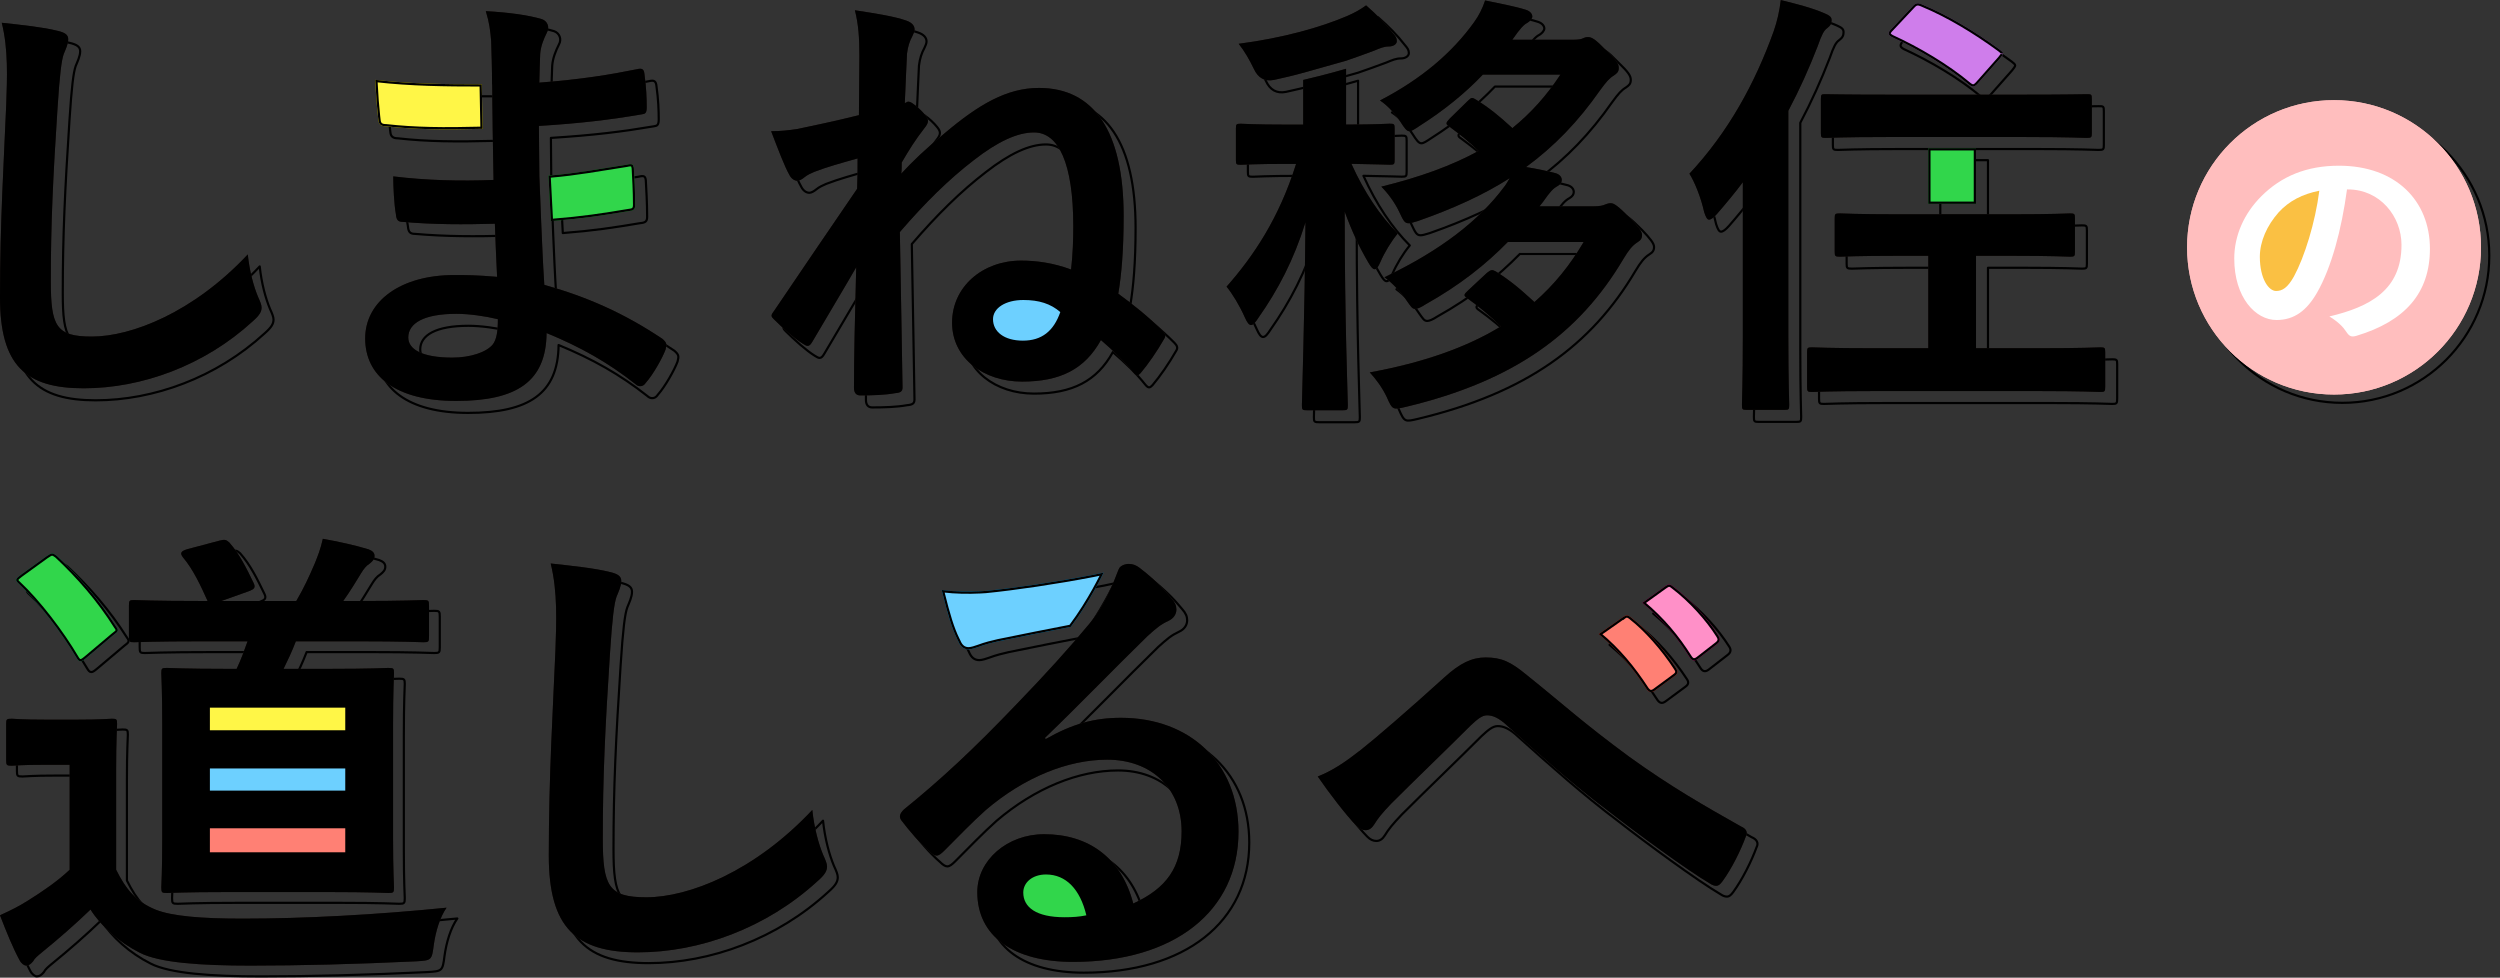 <svg width="560" height="219" viewBox="0 0 560 219" fill="none" xmlns="http://www.w3.org/2000/svg">
<rect x="0" y="0" width="560" height="219" fill="#333333" stroke="none"/>
<g clip-path="url(#clip0_76_488)">
<path d="M524.683 90.236C542.863 90.236 557.601 75.475 557.601 57.265C557.601 39.056 542.863 24.295 524.683 24.295C506.503 24.295 491.765 39.056 491.765 57.265C491.765 75.475 506.503 90.236 524.683 90.236Z" stroke="black" stroke-width="0.49" stroke-linejoin="round"/>
<path d="M527.589 44.269C526.355 53.384 524.106 61.736 520.9 67.374C518.593 71.394 515.813 73.543 511.799 73.543C507.093 73.543 502.33 68.506 502.33 59.773C502.33 54.632 504.521 49.699 508.374 45.84C512.872 41.335 518.547 38.978 525.767 38.978C538.604 38.978 546.159 46.915 546.159 57.578C546.159 67.547 540.542 73.82 529.677 77.09C528.558 77.413 528.074 77.194 527.382 76.119C526.794 75.207 525.663 73.97 523.633 72.746C532.676 70.597 539.792 66.854 539.792 56.723C539.792 50.346 534.983 44.292 527.808 44.292H527.589V44.269Z" fill="white" stroke="#231815" stroke-width="0.49" stroke-linejoin="round"/>
<path d="M512.238 49.468C509.665 52.367 508.062 55.948 508.062 59.38C508.062 64.312 510.046 67.039 511.696 67.039C513.091 67.039 514.268 66.346 515.709 63.769C518.062 59.426 520.473 51.709 521.384 44.581C517.636 45.332 514.637 46.834 512.238 49.456V49.468Z" fill="white" stroke="#231815" stroke-width="0.49" stroke-linejoin="round"/>
<path d="M522.826 88.376C541.006 88.376 555.744 73.615 555.744 55.406C555.744 37.196 541.006 22.435 522.826 22.435C504.646 22.435 489.908 37.196 489.908 55.406C489.908 73.615 504.646 88.376 522.826 88.376Z" fill="#F5B2B2"/>
<path d="M525.732 42.409C524.498 51.524 522.249 59.876 519.043 65.514C516.736 69.534 513.956 71.683 509.942 71.683C505.236 71.683 500.473 66.646 500.473 57.912C500.473 52.772 502.664 47.839 506.517 43.98C511.015 39.475 516.69 37.118 523.91 37.118C536.747 37.118 544.302 45.054 544.302 55.717C544.302 65.687 538.685 71.96 527.82 75.23C526.701 75.553 526.217 75.334 525.525 74.259C524.937 73.346 523.806 72.11 521.776 70.886C530.819 68.737 537.935 64.994 537.935 54.862C537.935 48.486 533.126 42.432 525.952 42.432H525.732V42.409Z" fill="white"/>
<path d="M510.381 47.608C507.809 50.507 506.205 54.089 506.205 57.52C506.205 62.453 508.189 65.179 509.839 65.179C511.234 65.179 512.411 64.486 513.852 61.91C516.205 57.566 518.616 49.849 519.527 42.721C515.779 43.472 512.78 44.974 510.381 47.596V47.608Z" fill="#F39800"/>
<path d="M28.428 197.235C30.654 201.706 32.892 204.363 37.24 206.165C40.954 207.656 47.54 208.187 56.779 208.187C70.481 208.187 86.618 207.332 102.442 205.738C100.954 207.863 99.997 211.052 99.57 214.136C99.143 217.544 99.04 217.544 95.637 217.752C82.154 218.388 69.513 218.711 58.474 218.711C47.436 218.711 38.082 218.076 33.734 215.835C29.063 213.489 25.026 209.874 22.684 206.154C19.397 209.342 15.36 212.854 11.958 215.615C10.793 216.574 10.147 217.105 9.835 217.741C9.305 218.376 8.878 218.7 8.244 218.7C7.817 218.7 7.183 218.272 6.756 217.429C5.268 214.668 3.884 211.26 2.408 207.436C5.164 206.165 6.652 205.414 8.671 204.144C11.75 202.226 15.36 199.777 18.013 197.235V173.726H12.811C7.079 173.726 5.591 173.934 5.06 173.934C3.895 173.934 3.792 173.83 3.792 172.663V164.576C3.792 163.514 3.895 163.41 5.06 163.41C5.591 163.41 7.079 163.618 12.811 163.618H19.501C25.13 163.618 26.825 163.41 27.471 163.41C28.532 163.41 28.636 163.514 28.636 164.576C28.636 165.212 28.428 168.192 28.428 174.685V197.235ZM47.748 146.069C36.71 146.069 33.1 146.277 32.454 146.277C31.393 146.277 31.289 146.173 31.289 145.006V138.098C31.289 136.931 31.393 136.827 32.454 136.827C33.088 136.827 36.698 137.035 47.748 137.035H48.913C47.425 133.743 45.729 130.011 43.388 127.25C42.65 126.292 42.961 125.864 44.345 125.437L51.566 123.519C52.834 123.195 53.053 123.311 53.792 123.946C56.133 126.603 57.609 129.688 59.213 132.992C59.743 134.055 59.316 134.378 58.255 134.806L51.992 137.035H68.774C70.47 134.159 71.646 131.606 72.915 128.637C73.549 127.042 74.184 125.552 74.726 123.103C78.232 123.738 81.739 124.489 84.922 125.448C85.775 125.772 86.306 126.188 86.306 126.938C86.306 127.689 85.879 128.105 85.245 128.637C84.391 129.168 83.861 129.907 83.33 130.762C82.165 132.68 80.885 134.806 79.293 137.035H82.696C92.996 137.035 96.606 136.827 97.24 136.827C98.405 136.827 98.509 136.931 98.509 138.098V145.006C98.509 146.173 98.405 146.277 97.24 146.277C96.606 146.277 92.996 146.069 82.696 146.069H68.682C67.829 148.299 66.871 150.321 65.925 152.238H76.018C85.464 152.238 88.867 152.03 89.397 152.03C90.562 152.03 90.666 152.134 90.666 153.197C90.666 153.833 90.458 157.137 90.458 164.796V190.107C90.458 197.663 90.666 200.528 90.666 201.175C90.666 202.341 90.562 202.445 89.397 202.445C88.867 202.445 85.464 202.237 76.018 202.237H53.296C43.849 202.237 40.447 202.445 39.812 202.445C38.648 202.445 38.544 202.341 38.544 201.175C38.544 200.539 38.751 197.663 38.751 190.107V164.796C38.751 157.137 38.544 153.844 38.544 153.197C38.544 152.134 38.648 152.03 39.812 152.03C40.447 152.03 43.849 152.238 53.296 152.238H55.418C56.375 150.217 57.114 148.195 57.863 146.069H47.771H47.748Z" stroke="black" stroke-width="0.49" stroke-linejoin="round"/>
<path d="M139.017 130.543C140.827 130.97 141.566 131.502 141.566 132.565C141.566 133.731 140.931 135.014 140.504 136.077C139.974 137.567 139.547 140.859 139.017 149.05C137.955 165.431 137.425 176.279 137.425 190.211C137.425 200.955 138.694 203.404 147.194 203.404C156.641 203.404 171.404 197.663 184.357 183.834C184.784 187.878 185.741 191.39 186.802 193.943C187.333 195.11 187.656 195.86 187.656 196.496C187.656 197.455 187.229 198.31 185.533 199.788C174.068 210.324 159.086 215.742 145.291 215.742C131.496 215.742 125.326 210.313 125.326 194.047C125.326 176.175 126.283 160.857 126.814 148.103C127.021 141.83 127.344 135.025 125.752 128.637C130.643 129.168 135.729 129.7 139.028 130.554L139.017 130.543Z" stroke="black" stroke-width="0.49" stroke-linejoin="round"/>
<path d="M253.18 129.584C253.722 128.948 254.668 128.729 255.199 128.729C256.26 128.729 256.894 129.052 257.644 129.584C260.827 132.033 262.95 134.159 264.761 136.388C265.614 137.347 265.925 138.086 265.925 138.941C265.925 140.004 265.291 140.963 264.126 141.494C262.315 142.349 261.473 143.089 259.455 144.902C251.704 152.458 244.588 159.898 236.514 167.661L236.617 167.984C242.569 164.576 247.552 163.202 253.503 163.202C269.005 163.202 279.835 173.414 279.835 188.732C279.835 206.5 265.499 217.879 242.777 217.879C229.397 217.879 221.323 212.138 221.323 202.249C221.323 195.121 228.013 189.275 236.295 189.275C246.271 189.275 253.607 194.59 256.26 204.802C263.688 201.394 267.09 196.715 267.09 188.64C267.09 178.959 260.297 172.582 250.424 172.582C241.612 172.582 231.842 176.522 223.238 183.857C220.158 186.618 217.183 189.703 213.999 192.903C213.261 193.642 212.731 194.07 212.188 194.07C211.762 194.07 211.231 193.746 210.597 193.111C208.371 191.193 206.029 188.432 204.334 186.202C203.699 185.348 204.011 184.608 204.864 183.753C213.146 177.053 220.47 170.249 230.032 160.244C236.617 153.44 241.946 147.548 246.491 142.061C251.035 136.573 252.638 130.254 253.18 129.619V129.584Z" stroke="black" stroke-width="0.49" stroke-linejoin="round"/>
<path d="M306.917 170.641C310.424 167.88 318.071 161.284 325.925 154.156C329.432 150.968 332.085 149.685 335.164 149.685C338.774 149.685 340.793 150.644 344.403 153.625C352.361 160.002 356.929 164.265 367.344 171.924C376.791 178.728 384.126 182.876 392.408 187.554C393.469 187.982 393.999 188.825 393.469 189.784C392.304 192.972 390.285 197.016 388.267 199.777C387.736 200.516 387.31 200.84 386.883 200.84C386.456 200.84 386.029 200.736 385.395 200.308C380.297 197.328 368.728 188.825 362.454 183.927C354.807 178.185 347.16 171.381 340.158 165.096C338.14 163.179 336.756 162.647 335.487 162.647C334.322 162.647 333.261 163.606 331.877 164.877C326.675 170.087 319.028 177.423 314.034 182.425C311.912 184.655 311.058 185.717 310.216 187.104C309.686 187.959 309.051 188.374 308.301 188.374C307.552 188.374 306.917 188.051 306.283 187.416C304.057 185.186 300.124 180.08 297.575 176.348C300.758 175.078 303.411 173.368 306.917 170.607V170.641Z" stroke="black" stroke-width="0.49" stroke-linejoin="round"/>
<path d="M236.71 198.298C233.63 198.298 231.612 200.112 231.612 202.341C231.612 205.634 234.484 207.875 240.85 207.875C242.765 207.875 244.138 207.771 245.741 207.448C244.357 201.602 241.173 198.298 236.71 198.298Z" fill="white" stroke="#231815" stroke-width="0.49" stroke-linejoin="round"/>
<path d="M12.811 127.031C13.446 126.603 13.769 126.396 14.08 126.396C14.391 126.396 14.714 126.603 15.141 126.927C20.032 131.502 24.587 136.712 28.417 142.777C29.051 143.632 28.947 143.84 27.782 144.695L21.727 149.801C21.093 150.332 20.77 150.54 20.458 150.54C20.032 150.54 19.824 150.217 19.501 149.685C16.318 144.256 11 137.243 6.548 133.096C5.695 132.357 5.914 132.033 7.079 131.178L12.811 127.031Z" stroke="black" stroke-width="0.49" stroke-linejoin="round"/>
<path d="M80.239 160.429H48.913V166.494H80.239V160.429Z" fill="white" stroke="#231815" stroke-width="0.49" stroke-linejoin="round"/>
<path d="M80.239 174.038H48.913V179.999H80.239V174.038Z" fill="white" stroke="#231815" stroke-width="0.49" stroke-linejoin="round"/>
<path d="M80.239 187.45H48.913V193.827H80.239V187.45Z" fill="white" stroke="#231815" stroke-width="0.49" stroke-linejoin="round"/>
<path d="M375.626 133.627C376.26 133.2 376.583 133.304 377.217 133.835C381.15 136.816 384.968 141.067 387.31 144.787C387.736 145.422 387.84 146.058 386.987 146.705L382.742 149.997C381.889 150.633 381.358 150.321 380.931 149.674C378.059 145.099 374.668 141.056 370.308 137.44L375.614 133.616L375.626 133.627Z" stroke="black" stroke-width="0.49" stroke-linejoin="round"/>
<path d="M366.179 140.536C366.71 140.108 367.137 140.212 367.771 140.744C371.058 143.297 374.887 147.548 377.863 152.123C378.29 152.758 378.29 153.29 377.54 153.821L373.077 157.114C372.338 157.645 371.808 157.541 371.266 156.79C368.082 151.892 364.68 147.86 360.539 144.452L366.168 140.513L366.179 140.536Z" stroke="black" stroke-width="0.49" stroke-linejoin="round"/>
<path d="M242.281 142.823C237.967 143.666 231.519 144.914 225.983 146.069C224.599 146.393 223.226 146.705 221.519 147.34C220.989 147.548 219.928 147.871 219.397 147.871C218.336 147.871 217.586 147.34 217.056 146.058C215.787 143.609 214.83 140.628 213.342 134.575C216.525 135.002 220.032 135.002 223.215 134.783C229.697 134.147 239.04 132.761 247.321 131.167C248.14 131.005 248.901 130.843 249.605 130.681C249.605 130.681 246.56 137.139 242.269 142.811L242.281 142.823Z" stroke="black" stroke-width="0.49" stroke-linejoin="round"/>
<path d="M26.018 194.821C28.244 199.291 30.481 201.948 34.83 203.751C38.544 205.241 45.13 205.772 54.368 205.772C68.071 205.772 84.207 204.917 100.032 203.323C98.544 205.449 97.586 208.637 97.16 211.722C96.733 215.13 96.629 215.13 93.227 215.338C79.743 215.973 67.102 216.297 56.064 216.297C45.026 216.297 35.672 215.661 31.323 213.42C26.652 211.075 22.615 207.459 20.274 203.739C16.987 206.928 12.95 210.44 9.547 213.201C8.382 214.159 7.736 214.691 7.425 215.326C6.894 215.962 6.468 216.285 5.833 216.285C5.406 216.285 4.772 215.858 4.345 215.014C2.857 212.253 1.473 208.845 -0.003 205.021C2.754 203.751 4.241 203 6.26 201.729C9.34 199.811 12.95 197.362 15.602 194.821V171.311H10.401C4.668 171.311 3.18 171.519 2.65 171.519C1.485 171.519 1.381 171.415 1.381 170.249V162.162C1.381 161.099 1.485 160.995 2.65 160.995C3.18 160.995 4.668 161.203 10.401 161.203H17.09C22.719 161.203 24.415 160.995 25.06 160.995C26.122 160.995 26.225 161.099 26.225 162.162C26.225 162.797 26.018 165.778 26.018 172.27V194.821ZM45.337 143.655C34.299 143.655 30.689 143.863 30.043 143.863C28.982 143.863 28.878 143.759 28.878 142.592V135.684C28.878 134.517 28.982 134.413 30.043 134.413C30.677 134.413 34.288 134.621 45.337 134.621H46.502C45.014 131.328 43.319 127.597 40.977 124.836C40.239 123.877 40.551 123.45 41.935 123.022L49.155 121.104C50.424 120.781 50.643 120.896 51.381 121.532C53.722 124.189 55.199 127.273 56.802 130.577C57.333 131.64 56.906 131.964 55.845 132.391L49.582 134.621H66.364C68.059 131.744 69.236 129.191 70.504 126.222C71.139 124.628 71.773 123.138 72.315 120.688C75.822 121.324 79.328 122.075 82.511 123.034C83.365 123.357 83.895 123.773 83.895 124.524C83.895 125.275 83.469 125.691 82.834 126.222C81.981 126.754 81.45 127.493 80.92 128.348C79.755 130.265 78.475 132.391 76.883 134.621H80.285C90.585 134.621 94.195 134.413 94.83 134.413C95.995 134.413 96.099 134.517 96.099 135.684V142.592C96.099 143.759 95.995 143.863 94.83 143.863C94.195 143.863 90.585 143.655 80.285 143.655H66.272C65.418 145.884 64.461 147.906 63.515 149.824H73.607C83.053 149.824 86.456 149.616 86.987 149.616C88.151 149.616 88.255 149.72 88.255 150.783C88.255 151.418 88.048 154.722 88.048 162.381V187.693C88.048 195.248 88.255 198.113 88.255 198.76C88.255 199.927 88.151 200.031 86.987 200.031C86.456 200.031 83.053 199.823 73.607 199.823H50.885C41.439 199.823 38.036 200.031 37.402 200.031C36.237 200.031 36.133 199.927 36.133 198.76C36.133 198.125 36.341 195.248 36.341 187.693V162.381C36.341 154.722 36.133 151.43 36.133 150.783C36.133 149.72 36.237 149.616 37.402 149.616C38.036 149.616 41.439 149.824 50.885 149.824H53.007C53.965 147.802 54.703 145.78 55.453 143.655H45.36H45.337Z" fill="#231815"/>
<path d="M136.618 128.128C138.428 128.556 139.167 129.087 139.167 130.15C139.167 131.317 138.532 132.599 138.105 133.662C137.575 135.152 137.148 138.445 136.618 146.635C135.556 163.017 135.026 173.865 135.026 187.797C135.026 198.541 136.295 200.99 144.795 200.99C154.241 200.99 169.005 195.248 181.958 181.42C182.385 185.463 183.342 188.975 184.403 191.528C184.934 192.695 185.256 193.446 185.256 194.081C185.256 195.04 184.83 195.895 183.134 197.374C171.669 207.91 156.687 213.328 142.892 213.328C129.097 213.328 122.927 207.898 122.927 191.632C122.927 173.761 123.884 158.442 124.415 145.688C124.622 139.415 124.945 132.611 123.353 126.222C128.244 126.754 133.33 127.285 136.629 128.14L136.618 128.128Z" fill="#231815"/>
<path d="M250.77 127.169C251.312 126.534 252.258 126.314 252.788 126.314C253.849 126.314 254.484 126.638 255.233 127.169C258.417 129.618 260.539 131.744 262.35 133.974C263.203 134.933 263.515 135.672 263.515 136.527C263.515 137.59 262.88 138.549 261.716 139.08C259.905 139.935 259.063 140.674 257.044 142.488C249.293 150.043 242.177 157.483 234.103 165.246L234.207 165.57C240.158 162.162 245.141 160.787 251.093 160.787C266.594 160.787 277.425 170.999 277.425 186.318C277.425 204.086 263.088 215.465 240.366 215.465C226.987 215.465 218.913 209.723 218.913 199.834C218.913 192.706 225.602 186.861 233.884 186.861C243.861 186.861 251.196 192.175 253.849 202.387C261.277 198.979 264.68 194.301 264.68 186.226C264.68 176.545 257.886 170.168 248.013 170.168C239.201 170.168 229.432 174.107 220.827 181.443C217.748 184.204 214.772 187.288 211.589 190.488C210.85 191.228 210.32 191.655 209.778 191.655C209.351 191.655 208.82 191.332 208.186 190.696C205.96 188.779 203.619 186.018 201.923 183.788C201.289 182.933 201.6 182.194 202.454 181.339C210.735 174.638 218.059 167.834 227.621 157.83C234.207 151.025 239.536 145.133 244.08 139.646C248.624 134.159 250.228 127.839 250.77 127.204V127.169Z" fill="#231815"/>
<path d="M304.518 168.227C308.025 165.466 315.672 158.869 323.526 151.742C327.033 148.553 329.686 147.271 332.765 147.271C336.375 147.271 338.394 148.23 342.004 151.21C349.962 157.587 354.53 161.85 364.945 169.509C374.391 176.314 381.727 180.461 390.008 185.14C391.07 185.567 391.6 186.41 391.07 187.369C389.905 190.558 387.886 194.601 385.868 197.362C385.337 198.102 384.91 198.425 384.484 198.425C384.057 198.425 383.63 198.321 382.996 197.894C377.898 194.913 366.329 186.41 360.055 181.512C352.408 175.771 344.76 168.966 337.759 162.682C335.741 160.764 334.357 160.233 333.088 160.233C331.923 160.233 330.862 161.191 329.478 162.462C324.276 167.672 316.629 175.008 311.635 180.01C309.513 182.24 308.659 183.303 307.817 184.689C307.286 185.544 306.652 185.96 305.902 185.96C305.153 185.96 304.518 185.636 303.884 185.001C301.658 182.771 297.725 177.665 295.176 173.934C298.359 172.663 301.012 170.953 304.518 168.192V168.227Z" fill="#231815"/>
<path d="M234.311 195.884C231.231 195.884 229.213 197.697 229.213 199.927C229.213 203.219 232.085 205.461 238.451 205.461C240.366 205.461 241.739 205.357 243.342 205.033C241.958 199.188 238.774 195.884 234.311 195.884Z" fill="#13AE67"/>
<path d="M10.401 124.616C11.035 124.189 11.358 123.981 11.669 123.981C11.981 123.981 12.304 124.189 12.73 124.512C17.621 129.087 22.177 134.297 26.006 140.362C26.64 141.217 26.537 141.425 25.372 142.28L19.317 147.386C18.682 147.918 18.359 148.126 18.048 148.126C17.621 148.126 17.413 147.802 17.09 147.271C13.907 141.841 8.59 134.829 4.138 130.681C3.284 129.942 3.503 129.619 4.668 128.764L10.401 124.616Z" fill="#13AE67"/>
<path d="M77.84 158.014H46.514V164.079H77.84V158.014Z" fill="#FFF100"/>
<path d="M77.84 171.635H46.514V177.596H77.84V171.635Z" fill="#00A0E9"/>
<path d="M77.84 185.036H46.514V191.413H77.84V185.036Z" fill="#E83828"/>
<path d="M373.215 131.213C373.849 130.785 374.172 130.889 374.807 131.421C378.74 134.401 382.558 138.653 384.899 142.372C385.326 143.008 385.43 143.643 384.576 144.29L380.331 147.583C379.478 148.218 378.947 147.906 378.521 147.259C375.649 142.684 372.258 138.641 367.898 135.025L373.203 131.201L373.215 131.213Z" fill="#E4007F"/>
<path d="M363.769 138.121C364.299 137.694 364.726 137.798 365.36 138.329C368.648 140.882 372.477 145.133 375.453 149.708C375.879 150.344 375.879 150.875 375.13 151.406L370.666 154.699C369.928 155.23 369.397 155.126 368.855 154.375C365.672 149.477 362.269 145.445 358.128 142.037L363.757 138.098L363.769 138.121Z" fill="#E83828"/>
<path d="M239.882 140.408C235.568 141.252 229.12 142.499 223.584 143.655C222.2 143.978 220.827 144.29 219.12 144.925C218.59 145.133 217.529 145.457 216.998 145.457C215.937 145.457 215.187 144.925 214.657 143.643C213.388 141.194 212.431 138.214 210.943 132.16C214.126 132.587 217.632 132.587 220.816 132.368C227.298 131.733 236.641 130.346 244.922 128.752C245.741 128.59 246.502 128.429 247.206 128.267C247.206 128.267 244.161 134.725 239.87 140.397L239.882 140.408Z" fill="#00A0E9"/>
<path d="M15.559 9.589C17.255 9.993 17.959 10.49 17.959 11.483C17.959 12.581 17.359 13.782 16.955 14.787C16.459 16.185 16.055 19.293 15.559 26.987C14.556 42.386 14.06 52.587 14.06 65.687C14.06 75.784 15.259 78.083 23.241 78.083C32.122 78.083 45.998 72.688 58.178 59.68C58.581 63.481 59.481 66.785 60.473 69.176C60.969 70.274 61.269 70.978 61.269 71.579C61.269 72.48 60.865 73.277 59.273 74.675C48.489 84.576 34.417 89.67 21.43 89.67C8.443 89.67 2.676 84.587 2.676 69.28C2.676 52.483 3.576 38.077 4.072 26.085C4.268 20.182 4.567 13.782 3.068 7.786C7.659 8.283 12.457 8.791 15.548 9.589H15.559Z" stroke="black" stroke-width="0.49" stroke-linejoin="round"/>
<path d="M112.907 21.58C112.907 17.883 112.803 15.284 112.711 11.876C112.514 9.577 112.307 7.775 111.511 5.176C116.805 5.476 121.096 6.077 124.095 6.978C125.294 7.382 125.894 8.78 125.19 9.981C124.487 11.379 123.795 13.077 123.691 14.787C123.587 16.786 123.587 18.184 123.495 21.187C132.78 20.483 139.469 19.385 145.363 18.184C146.563 17.883 146.955 18.184 147.059 19.385C147.463 22.181 147.555 24.884 147.555 26.686C147.555 27.992 147.255 28.188 146.459 28.292C139.377 29.494 132.987 30.291 123.403 30.891C123.403 34.889 123.506 38.585 123.506 42.19L123.91 52.39C124.106 56.988 124.314 61.887 124.614 66.484C134.198 69.188 142.388 72.781 151.073 78.58C152.076 79.481 152.076 79.781 151.776 80.983C151.073 82.877 148.985 86.586 147.382 88.388C146.978 88.989 146.586 89.185 146.078 89.185C145.779 89.185 145.375 89.081 144.983 88.688C138.893 83.894 132.699 80.394 125.121 77.286C125.017 88.088 118.535 92.489 104.856 92.489C91.177 92.489 84.487 86.794 84.487 78.487C84.487 70.181 92.376 64.29 104.452 64.29C106.944 64.29 109.343 64.29 114.037 64.694C113.841 60.292 113.633 56.191 113.541 52.795C106.655 52.991 99.862 52.991 92.976 52.39C91.88 52.39 91.476 51.986 91.373 50.692C90.969 48.497 90.773 44.489 90.773 42.19C98.166 43.091 105.744 43.287 113.241 42.987C113.137 39.186 113.137 35.293 113.045 31.492L112.941 21.592L112.907 21.58ZM104.914 72.977C97.624 72.977 94.129 75.079 94.129 78.279C94.129 80.879 97.128 82.785 104.014 82.785C108.005 82.785 111.696 81.584 113.103 79.781C113.899 78.684 114.198 76.986 114.198 74.178C111.303 73.474 107.705 72.977 104.914 72.977Z" stroke="black" stroke-width="0.49" stroke-linejoin="round"/>
<path d="M205.952 25.485C206.251 25.381 206.747 25.588 207.151 25.889C208.155 26.594 209.147 27.495 209.942 28.488C210.346 28.985 210.542 29.389 210.542 29.794C210.542 30.29 210.242 30.799 209.746 31.399C207.647 34.103 206.355 36.194 204.66 39.093C204.66 39.994 204.66 40.895 204.556 41.589C207.047 38.885 209.942 36.09 214.337 32.485C221.926 26.085 228.212 22.389 235.398 22.389C247.682 22.389 254.371 31.989 254.371 51.085C254.371 58.883 253.875 64.289 253.172 68.483C256.471 70.886 259.862 73.577 263.057 76.778C263.76 77.482 263.852 77.979 263.46 78.58C261.869 81.375 259.862 84.275 258.166 86.274C257.866 86.574 257.67 86.77 257.37 86.77C257.174 86.77 256.874 86.574 256.471 86.066C254.671 83.767 251.972 81.167 249.285 78.868C245.686 85.373 240.196 88.168 231.615 88.168C223.033 88.168 215.94 82.97 215.94 74.964C215.94 66.958 222.734 61.066 231.419 61.066C234.717 61.066 238.604 61.563 242.595 63.065C242.999 59.564 243.091 56.26 243.091 53.361C243.091 39.267 239.792 32.358 234.302 32.358C230.611 32.358 226.217 34.357 220.819 38.562C215.225 42.859 209.942 48.058 204.245 54.666C204.544 69.569 204.648 79.469 204.844 89.462C204.844 90.363 204.441 90.663 203.149 90.767C200.957 91.172 198.155 91.264 195.363 91.264C194.464 91.264 193.968 90.663 193.968 89.566C193.968 83.062 194.164 73.762 194.464 62.568C191.465 67.766 187.67 74.063 184.683 79.169C184.279 79.874 183.979 80.174 183.587 80.174C183.287 80.174 182.987 79.978 182.491 79.677C180.692 78.58 177.993 76.177 175.998 74.178C175.698 73.878 175.502 73.681 175.502 73.381C175.502 73.081 175.802 72.676 176.102 72.284C182.895 62.187 188.478 54.088 194.671 44.985C194.775 42.582 194.775 40.283 194.775 38.181C190.877 39.278 187.982 40.075 185.087 41.184C184.383 41.485 183.483 41.889 182.895 42.386C182.307 42.883 181.696 43.183 181.303 43.183C180.6 43.183 179.908 42.686 179.504 41.877C178.408 39.983 176.909 35.974 175.409 32.081C177.509 32.081 179.308 31.885 181.303 31.584C184.602 30.88 189.493 29.886 195.075 28.488C195.075 23.786 195.179 20.887 195.179 15.191C195.179 11.194 194.983 8.191 194.175 4.99C199.366 5.788 203.057 6.388 205.652 7.289C206.851 7.694 207.543 8.387 207.543 9.288C207.543 9.692 207.347 10.189 207.047 10.79C206.448 11.887 206.044 13.089 205.848 14.694C205.744 17.19 205.548 20.69 205.352 25.797L205.952 25.496V25.485Z" stroke="black" stroke-width="0.49" stroke-linejoin="round"/>
<path d="M304.21 18.08V30.579C311.096 30.579 313.391 30.383 313.991 30.383C314.994 30.383 315.087 30.487 315.087 31.48V38.481C315.087 39.486 314.983 39.579 313.991 39.579C313.391 39.579 311.292 39.475 305.409 39.382C308.305 45.782 311.799 50.981 315.79 54.978C314.291 56.78 312.791 59.276 311.892 61.378C311.396 62.476 311.096 62.984 310.588 62.984C310.185 62.984 309.792 62.487 309.193 61.482C307.197 58.086 305.502 54.481 303.899 50.08C303.899 74.675 304.602 91.773 304.602 93.483C304.602 94.487 304.498 94.58 303.403 94.58H295.513C294.418 94.58 294.314 94.476 294.314 93.483C294.314 91.784 294.914 74.779 295.11 52.483C292.514 60.881 288.916 67.686 284.625 73.785C283.922 74.883 283.426 75.484 282.93 75.484C282.434 75.484 282.03 74.883 281.534 73.785C280.334 71.082 278.743 68.483 277.439 66.889C283.529 59.992 289.216 51.489 293.01 39.394H290.911C283.622 39.394 281.223 39.59 280.623 39.59C279.619 39.59 279.527 39.486 279.527 38.493V31.492C279.527 30.487 279.631 30.395 280.623 30.395C281.223 30.395 283.622 30.591 290.911 30.591H294.602V20.586C299.827 19.385 304.187 18.091 304.187 18.091L304.21 18.08ZM294.625 18.981C292.526 19.581 290.334 20.078 288.039 20.586C285.978 20.987 284.479 20.155 283.541 18.091C282.641 16.197 281.442 14.094 280.15 12.488C290.138 11.183 298.524 8.791 304.406 6.285C306.205 5.487 307.301 4.887 308.697 3.882C311.096 5.984 312.987 7.879 314.683 10.085C315.283 10.79 315.582 11.183 315.582 11.887C315.582 12.592 314.787 13.089 313.783 13.089C312.687 13.089 311.788 13.493 310.588 13.99C308.397 14.787 306.298 15.596 304.198 16.289L294.614 18.992L294.625 18.981ZM340.45 56.884C335.559 61.886 329.666 66.588 321.984 70.886C320.888 71.591 320.185 71.891 319.689 71.891C318.985 71.891 318.685 71.29 317.889 70.193C316.586 68.194 314.498 65.999 312.803 64.798C325.582 58.698 334.072 51.998 339.654 44.5C340.058 44.003 340.45 43.299 340.854 42.605C335.063 46.302 328.27 49.41 320.288 52.206C319.285 52.506 318.697 52.702 318.189 52.702C317.29 52.702 316.99 51.998 316.09 50.103C315.087 48 313.599 46.002 312.099 44.5C320.681 42.398 327.878 39.798 333.864 36.506C331.765 34.403 329.573 32.705 327.278 31.007C326.482 30.51 326.482 30.21 327.474 29.205L331.465 25.3C332.364 24.399 332.468 24.503 333.46 25.104C336.055 26.698 338.847 28.904 341.442 31.399C345.64 28.003 349.123 24.098 352.226 19.396H334.856C330.865 23.59 326.171 27.391 320.681 30.891C319.481 31.688 318.881 32.093 318.385 32.093C317.785 32.093 317.29 31.388 316.39 29.99C315.294 28.292 313.495 26.293 311.799 25.196C321.084 20.39 327.97 14.498 332.86 7.694C333.956 6.192 334.752 4.598 335.352 2.796C338.247 3.396 342.042 4.101 344.533 4.898C345.433 5.199 345.929 5.799 345.929 6.4C345.929 6.897 345.329 7.498 344.833 7.798C344.037 8.202 343.241 8.999 341.442 11.599H354.717C356.217 11.599 356.817 11.495 357.209 11.298C357.612 11.102 357.912 10.998 358.408 10.998C359.204 10.998 360 11.402 362.503 14.002C364.798 16.197 365.294 17.005 365.294 17.906C365.294 18.807 364.89 19.108 364.198 19.605C363.195 20.205 362.503 21.002 361.107 22.909C356.217 29.909 350.923 35.408 344.533 40.11C347.024 40.514 349.32 41.011 351.223 41.508C352.122 41.808 352.526 42.409 352.526 43.01C352.526 43.507 352.226 44.015 351.522 44.408C350.623 44.904 349.919 45.609 348.328 47.908L347.532 48.913H359.516C361.015 48.913 361.811 48.717 362.215 48.509C362.711 48.312 363.01 48.208 363.518 48.208C364.221 48.208 365.11 48.809 367.809 51.512C369.608 53.407 370.508 54.516 370.508 55.313C370.508 56.11 370.208 56.515 369.412 57.011C368.316 57.716 367.52 58.71 366.321 60.708C356.436 77.413 341.857 88.007 317.705 93.806C314.706 94.511 314.614 94.603 313.31 91.611C312.307 89.508 310.911 87.614 309.516 86.112C321.499 83.917 331.176 80.509 338.87 75.807C336.378 73.312 333.979 71.406 331.384 69.511C330.484 68.91 330.484 68.714 331.58 67.709L335.767 63.804C336.77 63.007 336.967 63.099 337.762 63.504C340.657 65.306 343.656 67.697 346.344 70.401C350.842 66.496 354.429 62.002 357.428 56.896H340.461L340.45 56.884Z" stroke="black" stroke-width="0.49" stroke-linejoin="round"/>
<path d="M393.093 43.483C391.294 45.886 389.299 48.289 387.303 50.588C386.507 51.489 385.908 51.893 385.504 51.893C385.1 51.893 384.8 51.397 384.408 50.195C383.705 46.995 382.309 43.495 381.109 41.6C389.794 32.3 395.781 21.395 399.979 9.704C400.775 7.405 401.282 5.198 401.571 2.703C405.169 3.604 408.457 4.401 411.455 5.707C412.551 6.203 412.955 6.504 412.955 7.208C412.955 7.913 412.759 8.41 411.951 9.011C411.248 9.507 410.752 10.408 409.852 13.008C407.961 17.906 405.758 22.804 403.266 27.506V78.198C403.266 87.995 403.462 92.893 403.462 93.401C403.462 94.406 403.358 94.499 402.459 94.499H393.878C392.978 94.499 392.874 94.395 392.874 93.401C392.874 92.8 393.07 88.006 393.07 78.198V43.495L393.093 43.483ZM445.308 50.68H453.197C462.586 50.68 465.781 50.484 466.369 50.484C467.372 50.484 467.465 50.588 467.465 51.581V59.079C467.465 60.084 467.361 60.176 466.369 60.176C465.769 60.176 462.574 59.98 453.197 59.98H445.308V80.682H459.379C469.16 80.682 472.563 80.486 473.151 80.486C474.154 80.486 474.247 80.59 474.247 81.583V89.277C474.247 90.374 474.143 90.478 473.151 90.478C472.551 90.478 469.16 90.282 459.379 90.282H422.436C412.655 90.282 409.16 90.478 408.56 90.478C407.557 90.478 407.465 90.374 407.465 89.277V81.583C407.465 80.578 407.568 80.486 408.56 80.486C409.16 80.486 412.655 80.682 422.436 80.682H434.616V59.98H427.926C418.641 59.98 415.446 60.176 414.846 60.176C413.751 60.176 413.647 60.072 413.647 59.079V51.581C413.647 50.576 413.751 50.484 414.846 50.484C415.446 50.484 418.641 50.68 427.926 50.68H445.296H445.308ZM434.627 33.386H425.239C415.55 33.386 412.263 33.583 411.663 33.583C410.66 33.583 410.567 33.479 410.567 32.485V24.884C410.567 23.786 410.671 23.786 411.663 23.786C412.263 23.786 415.561 23.89 425.239 23.89H456.484C466.069 23.89 469.46 23.786 470.06 23.786C471.156 23.786 471.259 23.786 471.259 24.884V32.485C471.259 33.49 471.156 33.583 470.06 33.583C469.46 33.583 466.069 33.386 456.484 33.386H434.616H434.627Z" stroke="black" stroke-width="0.49" stroke-linejoin="round"/>
<path d="M231.915 69.881C227.924 69.881 225.121 71.683 225.121 74.178C225.121 76.974 227.612 78.984 231.811 78.984C236.009 78.984 238.697 76.882 240.196 72.584C238.005 70.689 235.398 69.881 231.915 69.881Z" fill="white" stroke="#231815" stroke-width="0.49" stroke-linejoin="round"/>
<path d="M445.306 35.882H434.625V48.335H445.306V35.882Z" stroke="black" stroke-width="0.49" stroke-linejoin="round"/>
<path d="M110.796 31.55C102.295 31.781 95.675 31.723 89.135 30.984C88.039 30.984 87.532 30.579 87.439 29.586C87.14 27.09 86.944 24.688 86.736 20.586C94.66 21.499 102.584 21.58 110.588 21.58L110.784 31.55H110.796Z" stroke="black" stroke-width="0.49" stroke-linejoin="round"/>
<path d="M125.525 42.028C131.984 41.496 136.528 40.572 143.057 39.579C144.256 39.278 144.556 39.475 144.66 40.376C144.764 42.27 144.96 45.574 144.96 48.578C144.96 49.583 144.556 49.883 143.46 49.976C137.463 50.981 133.114 51.651 126.067 52.206L125.536 42.016L125.525 42.028Z" stroke="black" stroke-width="0.49" stroke-linejoin="round"/>
<path d="M431.13 4.09C431.834 3.292 432.33 3.292 433.23 3.685C439.02 6.088 445.006 9.681 450.6 13.782C451.096 14.186 451.396 14.383 451.396 14.683C451.396 14.88 451.096 15.284 450.692 15.781L445.998 21.083C444.994 22.285 444.602 22.285 443.806 21.684C438.812 17.49 432.33 13.69 426.436 10.986C425.94 10.686 425.732 10.49 425.732 10.189C425.732 9.889 425.929 9.588 426.436 9.092L431.13 4.09Z" stroke="black" stroke-width="0.49" stroke-linejoin="round"/>
<path d="M12.883 6.897C14.579 7.301 15.283 7.798 15.283 8.791C15.283 9.889 14.683 11.09 14.279 12.095C13.783 13.493 13.38 16.601 12.883 24.295C11.88 39.694 11.384 49.895 11.384 62.996C11.384 73.092 12.584 75.391 20.565 75.391C29.446 75.391 43.322 69.996 55.502 56.988C55.905 60.789 56.805 64.093 57.797 66.484C58.293 67.582 58.593 68.287 58.593 68.887C58.593 69.788 58.189 70.585 56.597 71.983C45.813 81.884 31.742 86.978 18.754 86.978C5.767 86.978 0 81.895 0 66.6C0 49.803 0.9 35.397 1.396 23.405C1.592 17.502 1.892 11.102 0.392 5.106C4.983 5.603 9.781 6.111 12.872 6.908L12.883 6.897Z" fill="#231815"/>
<path d="M110.219 18.9C110.219 15.203 110.115 12.604 110.023 9.196C109.827 6.897 109.619 5.095 108.824 2.495C114.118 2.796 118.408 3.396 121.407 4.298C122.607 4.702 123.206 6.1 122.503 7.301C121.799 8.699 121.107 10.397 121.003 12.107C120.9 14.106 120.9 15.503 120.807 18.507C130.092 17.802 136.782 16.705 142.676 15.503C143.875 15.203 144.268 15.503 144.371 16.705C144.775 19.501 144.867 22.204 144.867 24.006C144.867 25.311 144.567 25.508 143.772 25.612C136.69 26.813 130.3 27.61 120.715 28.211C120.715 32.208 120.819 35.905 120.819 39.509L121.223 49.71C121.419 54.308 121.626 59.206 121.926 63.804C131.511 66.507 139.7 70.1 148.385 75.9C149.389 76.801 149.389 77.101 149.089 78.303C148.385 80.197 146.298 83.906 144.694 85.708C144.291 86.308 143.899 86.505 143.391 86.505C143.091 86.505 142.687 86.401 142.295 86.008C136.205 81.214 130.012 77.713 122.434 74.606C122.33 85.407 115.848 89.809 102.168 89.809C88.489 89.809 81.799 84.114 81.799 75.807C81.799 67.501 89.689 61.609 101.765 61.609C104.256 61.609 106.655 61.609 111.349 62.014C111.153 57.612 110.946 53.511 110.854 50.115C103.968 50.311 97.174 50.311 90.288 49.71C89.193 49.71 88.789 49.306 88.685 48.012C88.281 45.817 88.085 41.808 88.085 39.509C95.479 40.41 103.057 40.607 110.554 40.307C110.45 36.506 110.45 32.613 110.358 28.812L110.254 18.911L110.219 18.9ZM102.238 70.297C94.948 70.297 91.453 72.399 91.453 75.599C91.453 78.199 94.452 80.105 101.338 80.105C105.329 80.105 109.02 78.903 110.427 77.101C111.223 76.004 111.523 74.305 111.523 71.498C108.627 70.793 105.029 70.297 102.238 70.297Z" fill="#231815"/>
<path d="M203.276 22.793C203.576 22.689 204.072 22.897 204.475 23.197C205.479 23.902 206.471 24.803 207.266 25.797C207.67 26.293 207.866 26.698 207.866 27.102C207.866 27.599 207.566 28.107 207.07 28.708C204.971 31.411 203.679 33.502 201.984 36.402C201.984 37.303 201.984 38.204 201.88 38.897C204.371 36.194 207.266 33.398 211.661 29.794C219.25 23.394 225.536 19.697 232.722 19.697C245.006 19.697 251.696 29.297 251.696 48.393C251.696 56.191 251.2 61.598 250.496 65.791C253.795 68.194 257.186 70.886 260.381 74.086C261.084 74.79 261.177 75.287 260.784 75.888C259.193 78.684 257.186 81.583 255.49 83.582C255.19 83.882 254.994 84.079 254.694 84.079C254.498 84.079 254.198 83.882 253.795 83.374C251.995 81.075 249.296 78.476 246.609 76.177C243.01 82.681 237.52 85.477 228.939 85.477C220.358 85.477 213.264 80.278 213.264 72.272C213.264 64.266 220.058 58.374 228.743 58.374C232.042 58.374 235.929 58.871 239.919 60.373C240.323 56.873 240.415 53.569 240.415 50.669C240.415 36.575 237.117 29.667 231.626 29.667C227.935 29.667 223.541 31.665 218.143 35.87C212.549 40.168 207.266 45.366 201.569 51.974C201.869 66.877 201.972 76.778 202.168 86.77C202.168 87.671 201.765 87.972 200.473 88.076C198.281 88.48 195.479 88.573 192.687 88.573C191.788 88.573 191.292 87.972 191.292 86.874C191.292 80.37 191.488 71.071 191.788 59.876C188.789 65.075 184.994 71.371 182.007 76.477C181.603 77.182 181.303 77.482 180.911 77.482C180.611 77.482 180.311 77.286 179.815 76.986C178.016 75.888 175.317 73.485 173.322 71.487C173.022 71.186 172.826 70.99 172.826 70.689C172.826 70.389 173.126 69.985 173.426 69.592C180.219 59.495 185.802 51.397 191.995 42.293C192.099 39.891 192.099 37.592 192.099 35.489C188.201 36.587 185.306 37.384 182.411 38.493C181.707 38.793 180.807 39.197 180.219 39.694C179.631 40.191 179.02 40.491 178.627 40.491C177.924 40.491 177.232 39.995 176.828 39.186C175.732 37.291 174.233 33.282 172.734 29.389C174.833 29.389 176.632 29.193 178.627 28.893C181.926 28.188 186.817 27.194 192.399 25.797C192.399 21.095 192.503 18.195 192.503 12.5C192.503 8.502 192.307 5.499 191.499 2.299C196.69 3.096 200.381 3.697 202.976 4.598C204.175 5.002 204.867 5.695 204.867 6.596C204.867 7.001 204.671 7.497 204.371 8.098C203.772 9.196 203.368 10.397 203.172 12.003C203.068 14.498 202.872 17.999 202.676 23.105L203.276 22.804V22.793Z" fill="#231815"/>
<path d="M301.523 15.399V27.899C308.408 27.899 310.704 27.703 311.303 27.703C312.307 27.703 312.399 27.807 312.399 28.8V35.801C312.399 36.806 312.295 36.899 311.303 36.899C310.704 36.899 308.604 36.795 302.722 36.702C305.617 43.102 309.112 48.301 313.103 52.298C311.603 54.1 310.104 56.596 309.204 58.698C308.708 59.796 308.408 60.304 307.901 60.304C307.497 60.304 307.105 59.807 306.505 58.802C304.51 55.406 302.814 51.801 301.211 47.4C301.211 71.995 301.915 89.093 301.915 90.802C301.915 91.807 301.811 91.9 300.715 91.9H292.826C291.73 91.9 291.626 91.796 291.626 90.802C291.626 89.104 292.226 72.099 292.422 49.803C289.827 58.201 286.228 65.006 281.938 71.105C281.234 72.203 280.738 72.804 280.242 72.804C279.746 72.804 279.343 72.203 278.847 71.105C277.647 68.402 276.055 65.803 274.752 64.209C280.842 57.312 286.528 48.809 290.323 36.714H288.224C280.934 36.714 278.535 36.91 277.935 36.91C276.932 36.91 276.84 36.806 276.84 35.813V28.812C276.84 27.807 276.944 27.714 277.935 27.714C278.535 27.714 280.934 27.911 288.224 27.911H291.915V17.906C297.14 16.705 301.499 15.411 301.499 15.411L301.523 15.399ZM291.938 16.301C289.839 16.901 287.647 17.398 285.352 17.906C283.291 18.307 281.792 17.475 280.854 15.411C279.954 13.516 278.754 11.414 277.463 9.808C287.451 8.503 295.836 6.111 301.719 3.604C303.518 2.807 304.614 2.207 306.009 1.201C308.408 3.304 310.3 5.199 311.995 7.405C312.595 8.11 312.895 8.503 312.895 9.207C312.895 9.912 312.099 10.409 311.096 10.409C310 10.409 309.1 10.813 307.901 11.31C305.709 12.107 303.61 12.916 301.511 13.609L291.926 16.312L291.938 16.301ZM337.762 54.193C332.872 59.195 326.978 63.897 319.296 68.194C318.201 68.899 317.497 69.199 317.001 69.199C316.298 69.199 315.998 68.599 315.202 67.501C313.899 65.502 311.811 63.307 310.115 62.106C322.895 56.006 331.384 49.306 336.967 41.808C337.37 41.312 337.762 40.607 338.166 39.914C332.376 43.611 325.583 46.718 317.601 49.514C316.597 49.814 316.009 50.011 315.502 50.011C314.602 50.011 314.302 49.306 313.403 47.411C312.399 45.309 310.911 43.31 309.412 41.808C317.993 39.706 325.19 37.106 331.177 33.814C329.077 31.712 326.886 30.013 324.591 28.315C323.795 27.818 323.795 27.518 324.787 26.513L328.777 22.608C329.677 21.707 329.781 21.811 330.773 22.412C333.368 24.006 336.159 26.213 338.754 28.708C342.953 25.311 346.436 21.407 349.539 16.705H332.168C328.178 20.898 323.483 24.699 317.993 28.2C316.794 28.997 316.194 29.401 315.698 29.401C315.098 29.401 314.602 28.696 313.702 27.299C312.607 25.6 310.807 23.602 309.112 22.504C318.397 17.698 325.283 11.807 330.173 5.002C331.269 3.5 332.065 1.906 332.664 0.104C335.559 0.705 339.354 1.409 341.845 2.207C342.745 2.507 343.241 3.108 343.241 3.708C343.241 4.205 342.641 4.806 342.145 5.106C341.35 5.511 340.554 6.308 338.754 8.907H352.03C353.529 8.907 354.129 8.803 354.521 8.607C354.925 8.41 355.225 8.306 355.721 8.306C356.517 8.306 357.313 8.711 359.815 11.31C362.111 13.505 362.607 14.313 362.607 15.215C362.607 16.116 362.203 16.416 361.511 16.913C360.508 17.514 359.816 18.311 358.42 20.217C353.529 27.218 348.235 32.717 341.845 37.418C344.337 37.823 346.632 38.319 348.535 38.816C349.435 39.117 349.839 39.717 349.839 40.318C349.839 40.815 349.539 41.323 348.835 41.716C347.935 42.213 347.232 42.917 345.64 45.216L344.844 46.221H356.828C358.328 46.221 359.123 46.025 359.527 45.817C360.023 45.621 360.323 45.517 360.83 45.517C361.534 45.517 362.422 46.117 365.121 48.821C366.92 50.715 367.82 51.824 367.82 52.621C367.82 53.419 367.52 53.823 366.724 54.32C365.629 55.024 364.833 56.018 363.633 58.017C353.749 74.721 339.17 85.315 315.017 91.114C312.018 91.819 311.926 91.911 310.623 88.919C309.619 86.817 308.224 84.922 306.828 83.42C318.812 81.225 328.489 77.817 336.182 73.116C333.691 70.62 331.292 68.714 328.697 66.82C327.797 66.219 327.797 66.022 328.893 65.017L333.08 61.112C334.083 60.315 334.279 60.408 335.075 60.812C337.97 62.614 340.969 65.006 343.656 67.709C348.155 63.804 351.742 59.31 354.741 54.204H337.774L337.762 54.193Z" fill="#231815"/>
<path d="M390.415 40.792C388.616 43.195 386.621 45.597 384.625 47.896C383.829 48.797 383.23 49.202 382.826 49.202C382.422 49.202 382.122 48.705 381.73 47.504C381.027 44.304 379.631 40.803 378.431 38.909C387.117 29.609 393.103 18.703 397.301 7.012C398.097 4.713 398.604 2.507 398.893 0.011C402.491 0.913 405.779 1.71 408.777 3.015C409.873 3.512 410.277 3.812 410.277 4.517C410.277 5.222 410.081 5.718 409.273 6.319C408.57 6.816 408.074 7.717 407.174 10.316C405.283 15.214 403.08 20.113 400.588 24.815V75.507C400.588 85.303 400.784 90.201 400.784 90.71C400.784 91.715 400.681 91.807 399.781 91.807H391.2C390.3 91.807 390.196 91.703 390.196 90.71C390.196 90.109 390.392 85.315 390.392 75.507V40.803L390.415 40.792ZM442.63 48H450.519C459.908 48 463.103 47.804 463.691 47.804C464.694 47.804 464.787 47.908 464.787 48.901V56.399C464.787 57.404 464.683 57.496 463.691 57.496C463.091 57.496 459.896 57.3 450.519 57.3H442.63V78.002H456.701C466.482 78.002 469.885 77.806 470.473 77.806C471.476 77.806 471.569 77.91 471.569 78.903V86.597C471.569 87.695 471.465 87.799 470.473 87.799C469.873 87.799 466.482 87.602 456.701 87.602H419.758C409.977 87.602 406.482 87.799 405.882 87.799C404.879 87.799 404.787 87.695 404.787 86.597V78.903C404.787 77.898 404.89 77.806 405.882 77.806C406.482 77.806 409.977 78.002 419.758 78.002H431.938V57.3H425.248C415.963 57.3 412.768 57.496 412.168 57.496C411.073 57.496 410.969 57.393 410.969 56.399V48.901C410.969 47.896 411.073 47.804 412.168 47.804C412.768 47.804 415.963 48 425.248 48H442.618H442.63ZM431.938 30.695H422.549C412.86 30.695 409.573 30.891 408.973 30.891C407.97 30.891 407.878 30.787 407.878 29.794V22.192C407.878 21.095 407.982 21.095 408.973 21.095C409.573 21.095 412.872 21.199 422.549 21.199H453.795C463.379 21.199 466.77 21.095 467.37 21.095C468.466 21.095 468.57 21.095 468.57 22.192V29.794C468.57 30.799 468.466 30.891 467.37 30.891C466.77 30.891 463.379 30.695 453.795 30.695H431.926H431.938Z" fill="#231815"/>
<path d="M229.227 67.201C225.236 67.201 222.434 69.003 222.434 71.498C222.434 74.294 224.925 76.304 229.123 76.304C233.322 76.304 236.009 74.201 237.509 69.904C235.317 68.009 232.711 67.201 229.227 67.201Z" fill="#2EA7E0"/>
<path d="M442.618 33.202H431.938V45.655H442.618V33.202Z" fill="#22AC38"/>
<path d="M108.12 28.858C99.619 29.089 92.999 29.031 86.459 28.292C85.363 28.292 84.856 27.888 84.763 26.894C84.464 24.399 84.268 21.996 84.06 17.895C91.984 18.807 99.908 18.888 107.912 18.888L108.108 28.858H108.12Z" fill="#FAEE00"/>
<path d="M122.849 39.348C129.308 38.816 133.852 37.892 140.381 36.898C141.58 36.598 141.88 36.795 141.984 37.696C142.088 39.59 142.284 42.894 142.284 45.898C142.284 46.903 141.88 47.203 140.784 47.296C134.787 48.301 130.438 48.971 123.391 49.525L122.86 39.336L122.849 39.348Z" fill="#22AC38"/>
<path d="M428.443 1.398C429.146 0.601 429.642 0.601 430.542 0.994C436.332 3.396 442.318 6.989 447.912 11.09C448.408 11.495 448.708 11.691 448.708 11.992C448.708 12.188 448.408 12.592 448.005 13.089L443.31 18.392C442.307 19.593 441.915 19.593 441.119 18.992C436.125 14.799 429.642 10.998 423.749 8.295C423.253 7.994 423.045 7.798 423.045 7.498C423.045 7.197 423.241 6.897 423.749 6.4L428.443 1.398Z" fill="#915DA3"/>
<path d="M527.589 44.269C526.355 53.384 524.106 61.736 520.9 67.374C518.593 71.394 515.813 73.543 511.799 73.543C507.093 73.543 502.33 68.506 502.33 59.773C502.33 54.632 504.521 49.699 508.374 45.84C512.872 41.335 518.547 38.978 525.767 38.978C538.604 38.978 546.159 46.915 546.159 57.578C546.159 67.547 540.542 73.82 529.677 77.09C528.558 77.413 528.074 77.194 527.382 76.119C526.794 75.207 525.663 73.97 523.633 72.746C532.676 70.597 539.792 66.854 539.792 56.723C539.792 50.346 534.983 44.292 527.808 44.292H527.589V44.269Z" fill="white" stroke="#231815" stroke-width="0.49" stroke-linejoin="round"/>
<path d="M512.238 49.468C509.665 52.367 508.062 55.948 508.062 59.38C508.062 64.312 510.046 67.039 511.696 67.039C513.091 67.039 514.268 66.346 515.709 63.769C518.062 59.426 520.473 51.709 521.384 44.581C517.636 45.332 514.637 46.834 512.238 49.456V49.468Z" fill="white" stroke="#231815" stroke-width="0.49" stroke-linejoin="round"/>
<path d="M522.826 88.376C541.006 88.376 555.744 73.615 555.744 55.406C555.744 37.196 541.006 22.435 522.826 22.435C504.646 22.435 489.908 37.196 489.908 55.406C489.908 73.615 504.646 88.376 522.826 88.376Z" fill="#FFBEBE"/>
<path d="M525.732 42.409C524.498 51.524 522.249 59.876 519.043 65.514C516.736 69.534 513.956 71.683 509.942 71.683C505.236 71.683 500.473 66.646 500.473 57.912C500.473 52.772 502.664 47.839 506.517 43.98C511.015 39.475 516.69 37.118 523.91 37.118C536.747 37.118 544.302 45.054 544.302 55.717C544.302 65.687 538.685 71.96 527.82 75.23C526.701 75.553 526.217 75.334 525.525 74.259C524.937 73.346 523.806 72.11 521.776 70.886C530.819 68.737 537.935 64.994 537.935 54.862C537.935 48.486 533.126 42.432 525.952 42.432H525.732V42.409Z" fill="white"/>
<path d="M510.381 47.608C507.809 50.507 506.205 54.089 506.205 57.52C506.205 62.453 508.189 65.179 509.839 65.179C511.234 65.179 512.411 64.486 513.852 61.91C516.205 57.566 518.616 49.849 519.527 42.721C515.779 43.472 512.78 44.974 510.381 47.596V47.608Z" fill="#FAC043"/>
<path d="M236.71 198.298C233.63 198.298 231.612 200.112 231.612 202.341C231.612 205.634 234.484 207.875 240.85 207.875C242.765 207.875 244.138 207.771 245.741 207.448C244.357 201.602 241.173 198.298 236.71 198.298Z" fill="white" stroke="#231815" stroke-width="0.49" stroke-linejoin="round"/>
<path d="M80.239 160.429H48.913V166.494H80.239V160.429Z" fill="white" stroke="#231815" stroke-width="0.49" stroke-linejoin="round"/>
<path d="M80.239 174.038H48.913V179.999H80.239V174.038Z" fill="white" stroke="#231815" stroke-width="0.49" stroke-linejoin="round"/>
<path d="M80.239 187.45H48.913V193.827H80.239V187.45Z" fill="white" stroke="#231815" stroke-width="0.49" stroke-linejoin="round"/>
<path d="M26.018 194.821C28.244 199.291 30.481 201.948 34.83 203.751C38.544 205.241 45.13 205.772 54.368 205.772C68.071 205.772 84.207 204.917 100.032 203.323C98.544 205.449 97.586 208.637 97.16 211.722C96.733 215.13 96.629 215.13 93.227 215.338C79.743 215.973 67.102 216.297 56.064 216.297C45.026 216.297 35.672 215.661 31.323 213.42C26.652 211.075 22.615 207.459 20.274 203.739C16.987 206.928 12.95 210.44 9.547 213.201C8.382 214.159 7.736 214.691 7.425 215.326C6.894 215.962 6.468 216.285 5.833 216.285C5.406 216.285 4.772 215.858 4.345 215.014C2.857 212.253 1.473 208.845 -0.003 205.021C2.754 203.751 4.241 203 6.26 201.729C9.34 199.811 12.95 197.362 15.602 194.821V171.311H10.401C4.668 171.311 3.18 171.519 2.65 171.519C1.485 171.519 1.381 171.415 1.381 170.249V162.162C1.381 161.099 1.485 160.995 2.65 160.995C3.18 160.995 4.668 161.203 10.401 161.203H17.09C22.719 161.203 24.415 160.995 25.06 160.995C26.122 160.995 26.225 161.099 26.225 162.162C26.225 162.797 26.018 165.778 26.018 172.27V194.821ZM45.337 143.655C34.299 143.655 30.689 143.863 30.043 143.863C28.982 143.863 28.878 143.759 28.878 142.592V135.684C28.878 134.517 28.982 134.413 30.043 134.413C30.677 134.413 34.288 134.621 45.337 134.621H46.502C45.014 131.328 43.319 127.597 40.977 124.836C40.239 123.877 40.551 123.45 41.935 123.022L49.155 121.104C50.424 120.781 50.643 120.896 51.381 121.532C53.722 124.189 55.199 127.273 56.802 130.577C57.333 131.64 56.906 131.964 55.845 132.391L49.582 134.621H66.364C68.059 131.744 69.236 129.191 70.504 126.222C71.139 124.628 71.773 123.138 72.315 120.688C75.822 121.324 79.328 122.075 82.511 123.034C83.365 123.357 83.895 123.773 83.895 124.524C83.895 125.275 83.469 125.691 82.834 126.222C81.981 126.754 81.45 127.493 80.92 128.348C79.755 130.265 78.475 132.391 76.883 134.621H80.285C90.585 134.621 94.195 134.413 94.83 134.413C95.995 134.413 96.099 134.517 96.099 135.684V142.592C96.099 143.759 95.995 143.863 94.83 143.863C94.195 143.863 90.585 143.655 80.285 143.655H66.272C65.418 145.884 64.461 147.906 63.515 149.824H73.607C83.053 149.824 86.456 149.616 86.987 149.616C88.151 149.616 88.255 149.72 88.255 150.783C88.255 151.418 88.048 154.722 88.048 162.381V187.693C88.048 195.248 88.255 198.113 88.255 198.76C88.255 199.927 88.151 200.031 86.987 200.031C86.456 200.031 83.053 199.823 73.607 199.823H50.885C41.439 199.823 38.036 200.031 37.402 200.031C36.237 200.031 36.133 199.927 36.133 198.76C36.133 198.125 36.341 195.248 36.341 187.693V162.381C36.341 154.722 36.133 151.43 36.133 150.783C36.133 149.72 36.237 149.616 37.402 149.616C38.036 149.616 41.439 149.824 50.885 149.824H53.007C53.965 147.802 54.703 145.78 55.453 143.655H45.36H45.337Z" fill="black"/>
<path d="M136.618 128.128C138.428 128.556 139.167 129.087 139.167 130.15C139.167 131.317 138.532 132.599 138.105 133.662C137.575 135.152 137.148 138.445 136.618 146.635C135.556 163.017 135.026 173.865 135.026 187.797C135.026 198.541 136.295 200.99 144.795 200.99C154.241 200.99 169.005 195.248 181.958 181.42C182.385 185.463 183.342 188.975 184.403 191.528C184.934 192.695 185.256 193.446 185.256 194.081C185.256 195.04 184.83 195.895 183.134 197.374C171.669 207.91 156.687 213.328 142.892 213.328C129.097 213.328 122.927 207.898 122.927 191.632C122.927 173.761 123.884 158.442 124.415 145.688C124.622 139.415 124.945 132.611 123.353 126.222C128.244 126.754 133.33 127.285 136.629 128.14L136.618 128.128Z" fill="black"/>
<path d="M250.77 127.169C251.312 126.534 252.258 126.314 252.788 126.314C253.849 126.314 254.484 126.638 255.233 127.169C258.417 129.618 260.539 131.744 262.35 133.974C263.203 134.933 263.515 135.672 263.515 136.527C263.515 137.59 262.88 138.549 261.716 139.08C259.905 139.935 259.063 140.674 257.044 142.488C249.293 150.043 242.177 157.483 234.103 165.246L234.207 165.57C240.158 162.162 245.141 160.787 251.093 160.787C266.594 160.787 277.425 170.999 277.425 186.318C277.425 204.086 263.088 215.465 240.366 215.465C226.987 215.465 218.913 209.723 218.913 199.834C218.913 192.706 225.602 186.861 233.884 186.861C243.861 186.861 251.196 192.175 253.849 202.387C261.277 198.979 264.68 194.301 264.68 186.226C264.68 176.545 257.886 170.168 248.013 170.168C239.201 170.168 229.432 174.107 220.827 181.443C217.748 184.204 214.772 187.288 211.589 190.488C210.85 191.228 210.32 191.655 209.778 191.655C209.351 191.655 208.82 191.332 208.186 190.696C205.96 188.779 203.619 186.018 201.923 183.788C201.289 182.933 201.6 182.194 202.454 181.339C210.735 174.638 218.059 167.834 227.621 157.83C234.207 151.025 239.536 145.133 244.08 139.646C248.624 134.159 250.228 127.839 250.77 127.204V127.169Z" fill="black"/>
<path d="M304.518 168.227C308.025 165.466 315.672 158.869 323.526 151.742C327.033 148.553 329.686 147.271 332.765 147.271C336.375 147.271 338.394 148.23 342.004 151.21C349.962 157.587 354.53 161.85 364.945 169.509C374.391 176.314 381.727 180.461 390.008 185.14C391.07 185.567 391.6 186.41 391.07 187.369C389.905 190.558 387.886 194.601 385.868 197.362C385.337 198.102 384.91 198.425 384.484 198.425C384.057 198.425 383.63 198.321 382.996 197.894C377.898 194.913 366.329 186.41 360.055 181.512C352.408 175.771 344.76 168.966 337.759 162.682C335.741 160.764 334.357 160.233 333.088 160.233C331.923 160.233 330.862 161.191 329.478 162.462C324.276 167.672 316.629 175.008 311.635 180.01C309.513 182.24 308.659 183.303 307.817 184.689C307.286 185.544 306.652 185.96 305.902 185.96C305.153 185.96 304.518 185.636 303.884 185.001C301.658 182.771 297.725 177.665 295.176 173.934C298.359 172.663 301.012 170.953 304.518 168.192V168.227Z" fill="black"/>
<path d="M234.311 195.884C231.231 195.884 229.213 197.697 229.213 199.927C229.213 203.219 232.085 205.461 238.451 205.461C240.366 205.461 241.739 205.357 243.342 205.033C241.958 199.188 238.774 195.884 234.311 195.884Z" fill="#31D64B"/>
<path d="M11.67 124.231C11.769 124.231 11.886 124.264 12.039 124.346C12.19 124.427 12.361 124.546 12.567 124.702C17.442 129.263 21.981 134.455 25.795 140.496L25.8 140.503L25.806 140.511C25.963 140.723 26.058 140.875 26.106 140.996C26.151 141.107 26.15 141.176 26.128 141.239C26.102 141.314 26.034 141.414 25.881 141.557C25.729 141.699 25.515 141.865 25.224 142.079L25.217 142.083L25.211 142.089L19.155 147.195C18.839 147.46 18.614 147.634 18.433 147.741C18.257 147.846 18.142 147.875 18.048 147.875C17.913 147.875 17.815 147.83 17.708 147.721C17.648 147.66 17.587 147.584 17.522 147.488L17.304 147.141C14.111 141.696 8.781 134.665 4.309 130.499L4.302 130.493L4.162 130.366C4.039 130.247 3.961 130.151 3.916 130.07C3.863 129.974 3.861 129.909 3.883 129.845C3.91 129.764 3.984 129.654 4.145 129.501C4.304 129.351 4.525 129.177 4.815 128.964L10.54 124.824C10.86 124.608 11.088 124.457 11.273 124.359C11.456 124.262 11.573 124.231 11.67 124.231Z" fill="#31D64B" stroke="black" stroke-width="0.5"/>
<path d="M77.59 158.264V163.83H46.764V158.264H77.59Z" fill="#FFF647" stroke="black" stroke-width="0.5"/>
<path d="M77.59 171.885V177.346H46.764V171.885H77.59Z" fill="#6DD0FF" stroke="black" stroke-width="0.5"/>
<path d="M77.59 185.286V191.163H46.764V185.286H77.59Z" fill="#FF8074" stroke="black" stroke-width="0.5"/>
<path d="M373.971 131.204C374.136 131.231 374.328 131.346 374.646 131.613L374.656 131.62C378.564 134.582 382.361 138.811 384.687 142.505L384.692 142.512C384.893 142.811 384.988 143.07 384.968 143.305C384.949 143.531 384.817 143.794 384.425 144.091L384.423 144.092L380.182 147.382C379.788 147.675 379.521 147.712 379.331 147.661C379.179 147.619 379.031 147.51 378.88 147.328L378.73 147.122C375.9 142.615 372.565 138.621 368.303 135.041L373.176 131.528L373.184 131.536L373.355 131.42C373.652 131.22 373.825 131.18 373.971 131.204Z" fill="#FF90C8" stroke="black" stroke-width="0.5"/>
<path d="M364.488 138.113C364.624 138.134 364.782 138.207 364.983 138.351L365.2 138.521L365.207 138.527C368.468 141.06 372.279 145.288 375.243 149.844L375.245 149.847C375.444 150.144 375.512 150.372 375.485 150.56C375.458 150.744 375.331 150.957 374.985 151.203L374.981 151.206L370.52 154.496C370.175 154.744 369.928 154.808 369.732 154.772C369.558 154.74 369.368 154.621 369.152 154.353L369.058 154.229C365.931 149.418 362.586 145.436 358.538 142.055L363.663 138.467L363.684 138.51L363.925 138.316C364.155 138.131 364.326 138.088 364.488 138.113Z" fill="#FF8074" stroke="black" stroke-width="0.5"/>
<path d="M246.44 129.251C246.089 129.943 245.576 130.925 244.929 132.083C243.644 134.385 241.831 137.379 239.714 140.186C235.402 141.029 229.02 142.265 223.533 143.41L223.527 143.411C222.144 143.735 220.757 144.049 219.034 144.691L219.029 144.693C218.773 144.793 218.384 144.923 217.995 145.028C217.598 145.134 217.228 145.207 216.998 145.207C216.513 145.207 216.115 145.086 215.78 144.831C215.44 144.574 215.143 144.163 214.888 143.547L214.883 143.537L214.878 143.529L214.647 143.068C213.528 140.776 212.62 137.898 211.274 132.453C213.977 132.787 216.886 132.825 219.621 132.69L220.833 132.617L220.84 132.616C227.331 131.98 236.682 130.593 244.969 128.997H244.97C245.598 128.873 246.192 128.746 246.753 128.622C246.67 128.791 246.566 129.003 246.44 129.251Z" fill="#6DD0FF" stroke="black" stroke-width="0.5"/>
<path d="M231.915 69.881C227.924 69.881 225.121 71.683 225.121 74.178C225.121 76.974 227.612 78.984 231.811 78.984C236.009 78.984 238.697 76.882 240.196 72.584C238.005 70.689 235.398 69.881 231.915 69.881Z" fill="white" stroke="#231815" stroke-width="0.49" stroke-linejoin="round"/>
<path d="M12.883 6.897C14.579 7.301 15.283 7.798 15.283 8.791C15.283 9.889 14.683 11.09 14.279 12.095C13.783 13.493 13.38 16.601 12.883 24.295C11.88 39.694 11.384 49.895 11.384 62.995C11.384 73.092 12.584 75.391 20.565 75.391C29.446 75.391 43.322 69.996 55.502 56.988C55.905 60.789 56.805 64.093 57.797 66.484C58.293 67.582 58.593 68.286 58.593 68.887C58.593 69.788 58.189 70.585 56.597 71.983C45.813 81.884 31.742 86.978 18.754 86.978C5.767 86.978 0 81.895 0 66.6C0 49.803 0.9 35.397 1.396 23.394C1.592 17.49 1.892 11.09 0.392 5.094C4.983 5.591 9.781 6.1 12.872 6.897H12.883Z" fill="black"/>
<path d="M110.219 18.9C110.219 15.203 110.115 12.604 110.023 9.196C109.827 6.897 109.619 5.095 108.824 2.495C114.118 2.796 118.408 3.396 121.407 4.298C122.607 4.702 123.206 6.1 122.503 7.301C121.799 8.699 121.107 10.397 121.003 12.107C120.9 14.106 120.9 15.503 120.807 18.507C130.092 17.802 136.782 16.705 142.676 15.503C143.875 15.203 144.268 15.503 144.371 16.705C144.775 19.501 144.867 22.204 144.867 24.006C144.867 25.311 144.567 25.508 143.772 25.612C136.69 26.813 130.3 27.61 120.715 28.211C120.715 32.208 120.819 35.905 120.819 39.509L121.223 49.71C121.419 54.308 121.626 59.206 121.926 63.804C131.511 66.507 139.7 70.1 148.385 75.9C149.389 76.801 149.389 77.101 149.089 78.303C148.385 80.197 146.298 83.906 144.694 85.708C144.291 86.308 143.899 86.505 143.391 86.505C143.091 86.505 142.687 86.401 142.295 86.008C136.205 81.214 130.012 77.713 122.434 74.606C122.33 85.407 115.848 89.809 102.168 89.809C88.489 89.809 81.799 84.114 81.799 75.807C81.799 67.501 89.689 61.609 101.765 61.609C104.256 61.609 106.655 61.609 111.349 62.014C111.153 57.612 110.946 53.511 110.854 50.115C103.968 50.311 97.174 50.311 90.288 49.71C89.193 49.71 88.789 49.306 88.685 48.012C88.281 45.817 88.085 41.808 88.085 39.509C95.479 40.41 103.057 40.607 110.554 40.307C110.45 36.506 110.45 32.613 110.358 28.812L110.254 18.911L110.219 18.9ZM102.238 70.297C94.948 70.297 91.453 72.399 91.453 75.599C91.453 78.199 94.452 80.105 101.338 80.105C105.329 80.105 109.02 78.903 110.427 77.101C111.223 76.004 111.523 74.305 111.523 71.498C108.627 70.793 105.029 70.297 102.238 70.297Z" fill="black"/>
<path d="M203.276 22.793C203.576 22.689 204.072 22.897 204.475 23.197C205.479 23.902 206.471 24.803 207.266 25.797C207.67 26.293 207.866 26.698 207.866 27.102C207.866 27.599 207.566 28.107 207.07 28.708C204.971 31.411 203.679 33.502 201.984 36.402C201.984 37.303 201.984 38.204 201.88 38.897C204.371 36.194 207.266 33.398 211.661 29.794C219.25 23.394 225.536 19.697 232.722 19.697C245.006 19.697 251.696 29.297 251.696 48.393C251.696 56.191 251.2 61.598 250.496 65.791C253.795 68.194 257.186 70.886 260.381 74.086C261.084 74.79 261.177 75.287 260.784 75.888C259.193 78.684 257.186 81.583 255.49 83.582C255.19 83.882 254.994 84.079 254.694 84.079C254.498 84.079 254.198 83.882 253.795 83.374C251.995 81.075 249.296 78.476 246.609 76.177C243.01 82.681 237.52 85.477 228.939 85.477C220.358 85.477 213.264 80.278 213.264 72.272C213.264 64.266 220.058 58.374 228.743 58.374C232.042 58.374 235.929 58.871 239.919 60.373C240.323 56.873 240.415 53.569 240.415 50.669C240.415 36.575 237.117 29.667 231.626 29.667C227.935 29.667 223.541 31.665 218.143 35.87C212.549 40.168 207.266 45.366 201.569 51.974C201.869 66.877 201.972 76.778 202.168 86.77C202.168 87.671 201.765 87.972 200.473 88.076C198.281 88.48 195.479 88.573 192.687 88.573C191.788 88.573 191.292 87.972 191.292 86.874C191.292 80.37 191.488 71.071 191.788 59.876C188.789 65.075 184.994 71.371 182.007 76.477C181.603 77.182 181.303 77.482 180.911 77.482C180.611 77.482 180.311 77.286 179.815 76.986C178.016 75.888 175.317 73.485 173.322 71.487C173.022 71.186 172.826 70.99 172.826 70.689C172.826 70.389 173.126 69.985 173.426 69.592C180.219 59.495 185.802 51.397 191.995 42.293C192.099 39.891 192.099 37.592 192.099 35.489C188.201 36.587 185.306 37.384 182.411 38.493C181.707 38.793 180.807 39.197 180.219 39.694C179.631 40.191 179.02 40.491 178.627 40.491C177.924 40.491 177.232 39.995 176.828 39.186C175.732 37.291 174.233 33.282 172.734 29.389C174.833 29.389 176.632 29.193 178.627 28.893C181.926 28.188 186.817 27.194 192.399 25.797C192.399 21.095 192.503 18.195 192.503 12.5C192.503 8.502 192.307 5.499 191.499 2.299C196.69 3.096 200.381 3.697 202.976 4.598C204.175 5.002 204.867 5.695 204.867 6.596C204.867 7.001 204.671 7.497 204.371 8.098C203.772 9.196 203.368 10.397 203.172 12.003C203.068 14.498 202.872 17.999 202.676 23.105L203.276 22.804V22.793Z" fill="black"/>
<path d="M301.523 15.399V27.899C308.408 27.899 310.704 27.703 311.303 27.703C312.307 27.703 312.399 27.807 312.399 28.8V35.801C312.399 36.806 312.295 36.899 311.303 36.899C310.704 36.899 308.604 36.795 302.722 36.702C305.617 43.102 309.112 48.301 313.103 52.298C311.603 54.1 310.104 56.596 309.204 58.698C308.708 59.796 308.408 60.304 307.901 60.304C307.497 60.304 307.105 59.807 306.505 58.802C304.51 55.406 302.814 51.801 301.211 47.4C301.211 71.995 301.915 89.093 301.915 90.802C301.915 91.807 301.811 91.9 300.715 91.9H292.826C291.73 91.9 291.626 91.796 291.626 90.802C291.626 89.104 292.226 72.099 292.422 49.803C289.827 58.201 286.228 65.006 281.938 71.105C281.234 72.203 280.738 72.804 280.242 72.804C279.746 72.804 279.343 72.203 278.847 71.105C277.647 68.402 276.055 65.803 274.752 64.209C280.842 57.312 286.528 48.809 290.323 36.714H288.224C280.934 36.714 278.535 36.91 277.935 36.91C276.932 36.91 276.84 36.806 276.84 35.813V28.812C276.84 27.807 276.944 27.714 277.935 27.714C278.535 27.714 280.934 27.911 288.224 27.911H291.915V17.906C297.14 16.705 301.499 15.411 301.499 15.411L301.523 15.399ZM291.938 16.301C289.839 16.901 287.647 17.398 285.352 17.906C283.291 18.307 281.792 17.475 280.854 15.411C279.954 13.516 278.754 11.414 277.463 9.808C287.451 8.503 295.836 6.111 301.719 3.604C303.518 2.807 304.614 2.207 306.009 1.201C308.408 3.304 310.3 5.199 311.995 7.405C312.595 8.11 312.895 8.503 312.895 9.207C312.895 9.912 312.099 10.409 311.096 10.409C310 10.409 309.1 10.813 307.901 11.31C305.709 12.107 303.61 12.916 301.511 13.609L291.926 16.312L291.938 16.301ZM337.762 54.193C332.872 59.195 326.978 63.897 319.296 68.194C318.201 68.899 317.497 69.199 317.001 69.199C316.298 69.199 315.998 68.599 315.202 67.501C313.899 65.502 311.811 63.307 310.115 62.106C322.895 56.006 331.384 49.306 336.967 41.808C337.37 41.312 337.762 40.607 338.166 39.914C332.376 43.611 325.583 46.718 317.601 49.514C316.597 49.814 316.009 50.011 315.502 50.011C314.602 50.011 314.302 49.306 313.403 47.411C312.399 45.309 310.911 43.31 309.412 41.808C317.993 39.706 325.19 37.106 331.177 33.814C329.077 31.712 326.886 30.013 324.591 28.315C323.795 27.818 323.795 27.518 324.787 26.513L328.777 22.608C329.677 21.707 329.781 21.811 330.773 22.412C333.368 24.006 336.159 26.213 338.754 28.708C342.953 25.311 346.436 21.407 349.539 16.705H332.168C328.178 20.898 323.483 24.699 317.993 28.2C316.794 28.997 316.194 29.401 315.698 29.401C315.098 29.401 314.602 28.696 313.702 27.299C312.607 25.6 310.807 23.602 309.112 22.504C318.397 17.698 325.283 11.807 330.173 5.002C331.269 3.5 332.065 1.906 332.664 0.104C335.559 0.705 339.354 1.409 341.845 2.207C342.745 2.507 343.241 3.108 343.241 3.708C343.241 4.205 342.641 4.806 342.145 5.106C341.35 5.511 340.554 6.308 338.754 8.907H352.03C353.529 8.907 354.129 8.803 354.521 8.607C354.925 8.41 355.225 8.306 355.721 8.306C356.517 8.306 357.313 8.711 359.815 11.31C362.111 13.505 362.607 14.313 362.607 15.215C362.607 16.116 362.203 16.416 361.511 16.913C360.508 17.514 359.816 18.311 358.42 20.217C353.529 27.218 348.235 32.717 341.845 37.418C344.337 37.823 346.632 38.319 348.535 38.816C349.435 39.117 349.839 39.717 349.839 40.318C349.839 40.815 349.539 41.323 348.835 41.716C347.935 42.213 347.232 42.917 345.64 45.216L344.844 46.221H356.828C358.328 46.221 359.123 46.025 359.527 45.817C360.023 45.621 360.323 45.517 360.83 45.517C361.534 45.517 362.422 46.117 365.121 48.821C366.92 50.715 367.82 51.824 367.82 52.621C367.82 53.419 367.52 53.823 366.724 54.32C365.629 55.024 364.833 56.018 363.633 58.017C353.749 74.721 339.17 85.315 315.017 91.114C312.018 91.819 311.926 91.911 310.623 88.919C309.619 86.817 308.224 84.922 306.828 83.42C318.812 81.225 328.489 77.817 336.182 73.116C333.691 70.62 331.292 68.714 328.697 66.82C327.797 66.219 327.797 66.022 328.893 65.017L333.08 61.112C334.083 60.315 334.279 60.408 335.075 60.812C337.97 62.614 340.969 65.006 343.656 67.709C348.155 63.804 351.742 59.31 354.741 54.204H337.774L337.762 54.193Z" fill="black"/>
<path d="M390.415 40.792C388.616 43.195 386.621 45.597 384.625 47.896C383.829 48.797 383.23 49.202 382.826 49.202C382.422 49.202 382.122 48.705 381.73 47.504C381.027 44.304 379.631 40.803 378.431 38.909C387.117 29.609 393.103 18.703 397.301 7.012C398.097 4.713 398.604 2.507 398.893 0.011C402.491 0.913 405.779 1.71 408.777 3.015C409.873 3.512 410.277 3.812 410.277 4.517C410.277 5.222 410.081 5.718 409.273 6.319C408.57 6.816 408.074 7.717 407.174 10.316C405.283 15.214 403.08 20.113 400.588 24.815V75.507C400.588 85.303 400.784 90.201 400.784 90.71C400.784 91.715 400.681 91.807 399.781 91.807H391.2C390.3 91.807 390.196 91.703 390.196 90.71C390.196 90.109 390.392 85.315 390.392 75.507V40.803L390.415 40.792ZM442.63 48H450.519C459.908 48 463.103 47.804 463.691 47.804C464.694 47.804 464.787 47.908 464.787 48.901V56.399C464.787 57.404 464.683 57.496 463.691 57.496C463.091 57.496 459.896 57.3 450.519 57.3H442.63V78.002H456.701C466.482 78.002 469.885 77.806 470.473 77.806C471.476 77.806 471.569 77.91 471.569 78.903V86.597C471.569 87.695 471.465 87.799 470.473 87.799C469.873 87.799 466.482 87.602 456.701 87.602H419.758C409.977 87.602 406.482 87.799 405.882 87.799C404.879 87.799 404.787 87.695 404.787 86.597V78.903C404.787 77.898 404.89 77.806 405.882 77.806C406.482 77.806 409.977 78.002 419.758 78.002H431.938V57.3H425.248C415.963 57.3 412.768 57.496 412.168 57.496C411.073 57.496 410.969 57.393 410.969 56.399V48.901C410.969 47.896 411.073 47.804 412.168 47.804C412.768 47.804 415.963 48 425.248 48H442.618H442.63ZM431.938 30.695H422.549C412.86 30.695 409.573 30.891 408.973 30.891C407.97 30.891 407.878 30.787 407.878 29.794V22.192C407.878 21.095 407.982 21.095 408.973 21.095C409.573 21.095 412.872 21.199 422.549 21.199H453.795C463.379 21.199 466.77 21.095 467.37 21.095C468.466 21.095 468.57 21.095 468.57 22.192V29.794C468.57 30.799 468.466 30.891 467.37 30.891C466.77 30.891 463.379 30.695 453.795 30.695H431.926H431.938Z" fill="black"/>
<path d="M229.227 67.201C225.236 67.201 222.434 69.003 222.434 71.498C222.434 74.294 224.925 76.304 229.123 76.304C233.322 76.304 236.009 74.201 237.509 69.904C235.317 68.009 232.711 67.201 229.227 67.201Z" fill="#6DD0FF"/>
<path d="M442.368 33.452V45.405H432.188V33.452H442.368Z" fill="#31D64B" stroke="black" stroke-width="0.5"/>
<path d="M84.325 18.174C92.085 19.048 99.844 19.135 107.666 19.137L107.853 28.613C99.481 28.836 92.942 28.773 86.487 28.043L86.473 28.042H86.459C85.935 28.042 85.603 27.944 85.393 27.772C85.189 27.605 85.055 27.331 85.012 26.871V26.864L84.905 25.932C84.671 23.81 84.501 21.593 84.325 18.174Z" fill="#FFF647" stroke="black" stroke-width="0.5"/>
<path d="M141.135 37.02C141.31 37.011 141.413 37.035 141.478 37.068C141.576 37.12 141.66 37.238 141.714 37.568L141.736 37.725C141.84 39.624 142.033 42.91 142.033 45.898C142.033 46.374 141.937 46.611 141.779 46.753C141.607 46.906 141.305 47.001 140.763 47.047L140.743 47.049C134.822 48.041 130.514 48.705 123.627 49.255L123.122 39.574C129.46 39.039 133.987 38.124 140.418 37.145L140.43 37.144L140.442 37.141C140.735 37.067 140.961 37.028 141.135 37.02Z" fill="#31D64B" stroke="black" stroke-width="0.5"/>
<path d="M429.457 0.996C429.644 0.967 429.855 1.001 430.136 1.101L430.442 1.223L430.446 1.225C436.209 3.616 442.173 7.195 447.753 11.284H447.754C448.015 11.497 448.194 11.632 448.319 11.757C448.438 11.875 448.458 11.939 448.458 11.991C448.458 11.986 448.458 12.008 448.429 12.069C448.402 12.127 448.359 12.2 448.3 12.289C448.183 12.464 448.016 12.679 447.817 12.923L443.123 18.226L443.118 18.231C442.871 18.527 442.67 18.739 442.496 18.885C442.322 19.03 442.189 19.099 442.08 19.124C441.93 19.159 441.773 19.124 441.536 18.977L441.27 18.793C436.259 14.588 429.767 10.781 423.866 8.073C423.627 7.928 423.481 7.822 423.395 7.728C423.317 7.643 423.295 7.577 423.295 7.497C423.295 7.314 423.411 7.081 423.924 6.579L423.931 6.571L428.625 1.569L428.63 1.563C428.965 1.184 429.217 1.034 429.457 0.996Z" fill="#CF7DEB" stroke="black" stroke-width="0.5"/>
</g>
<defs>
<clipPath id="clip0_76_488">
<rect width="560" height="219" fill="white"/>
</clipPath>
</defs>
</svg>
